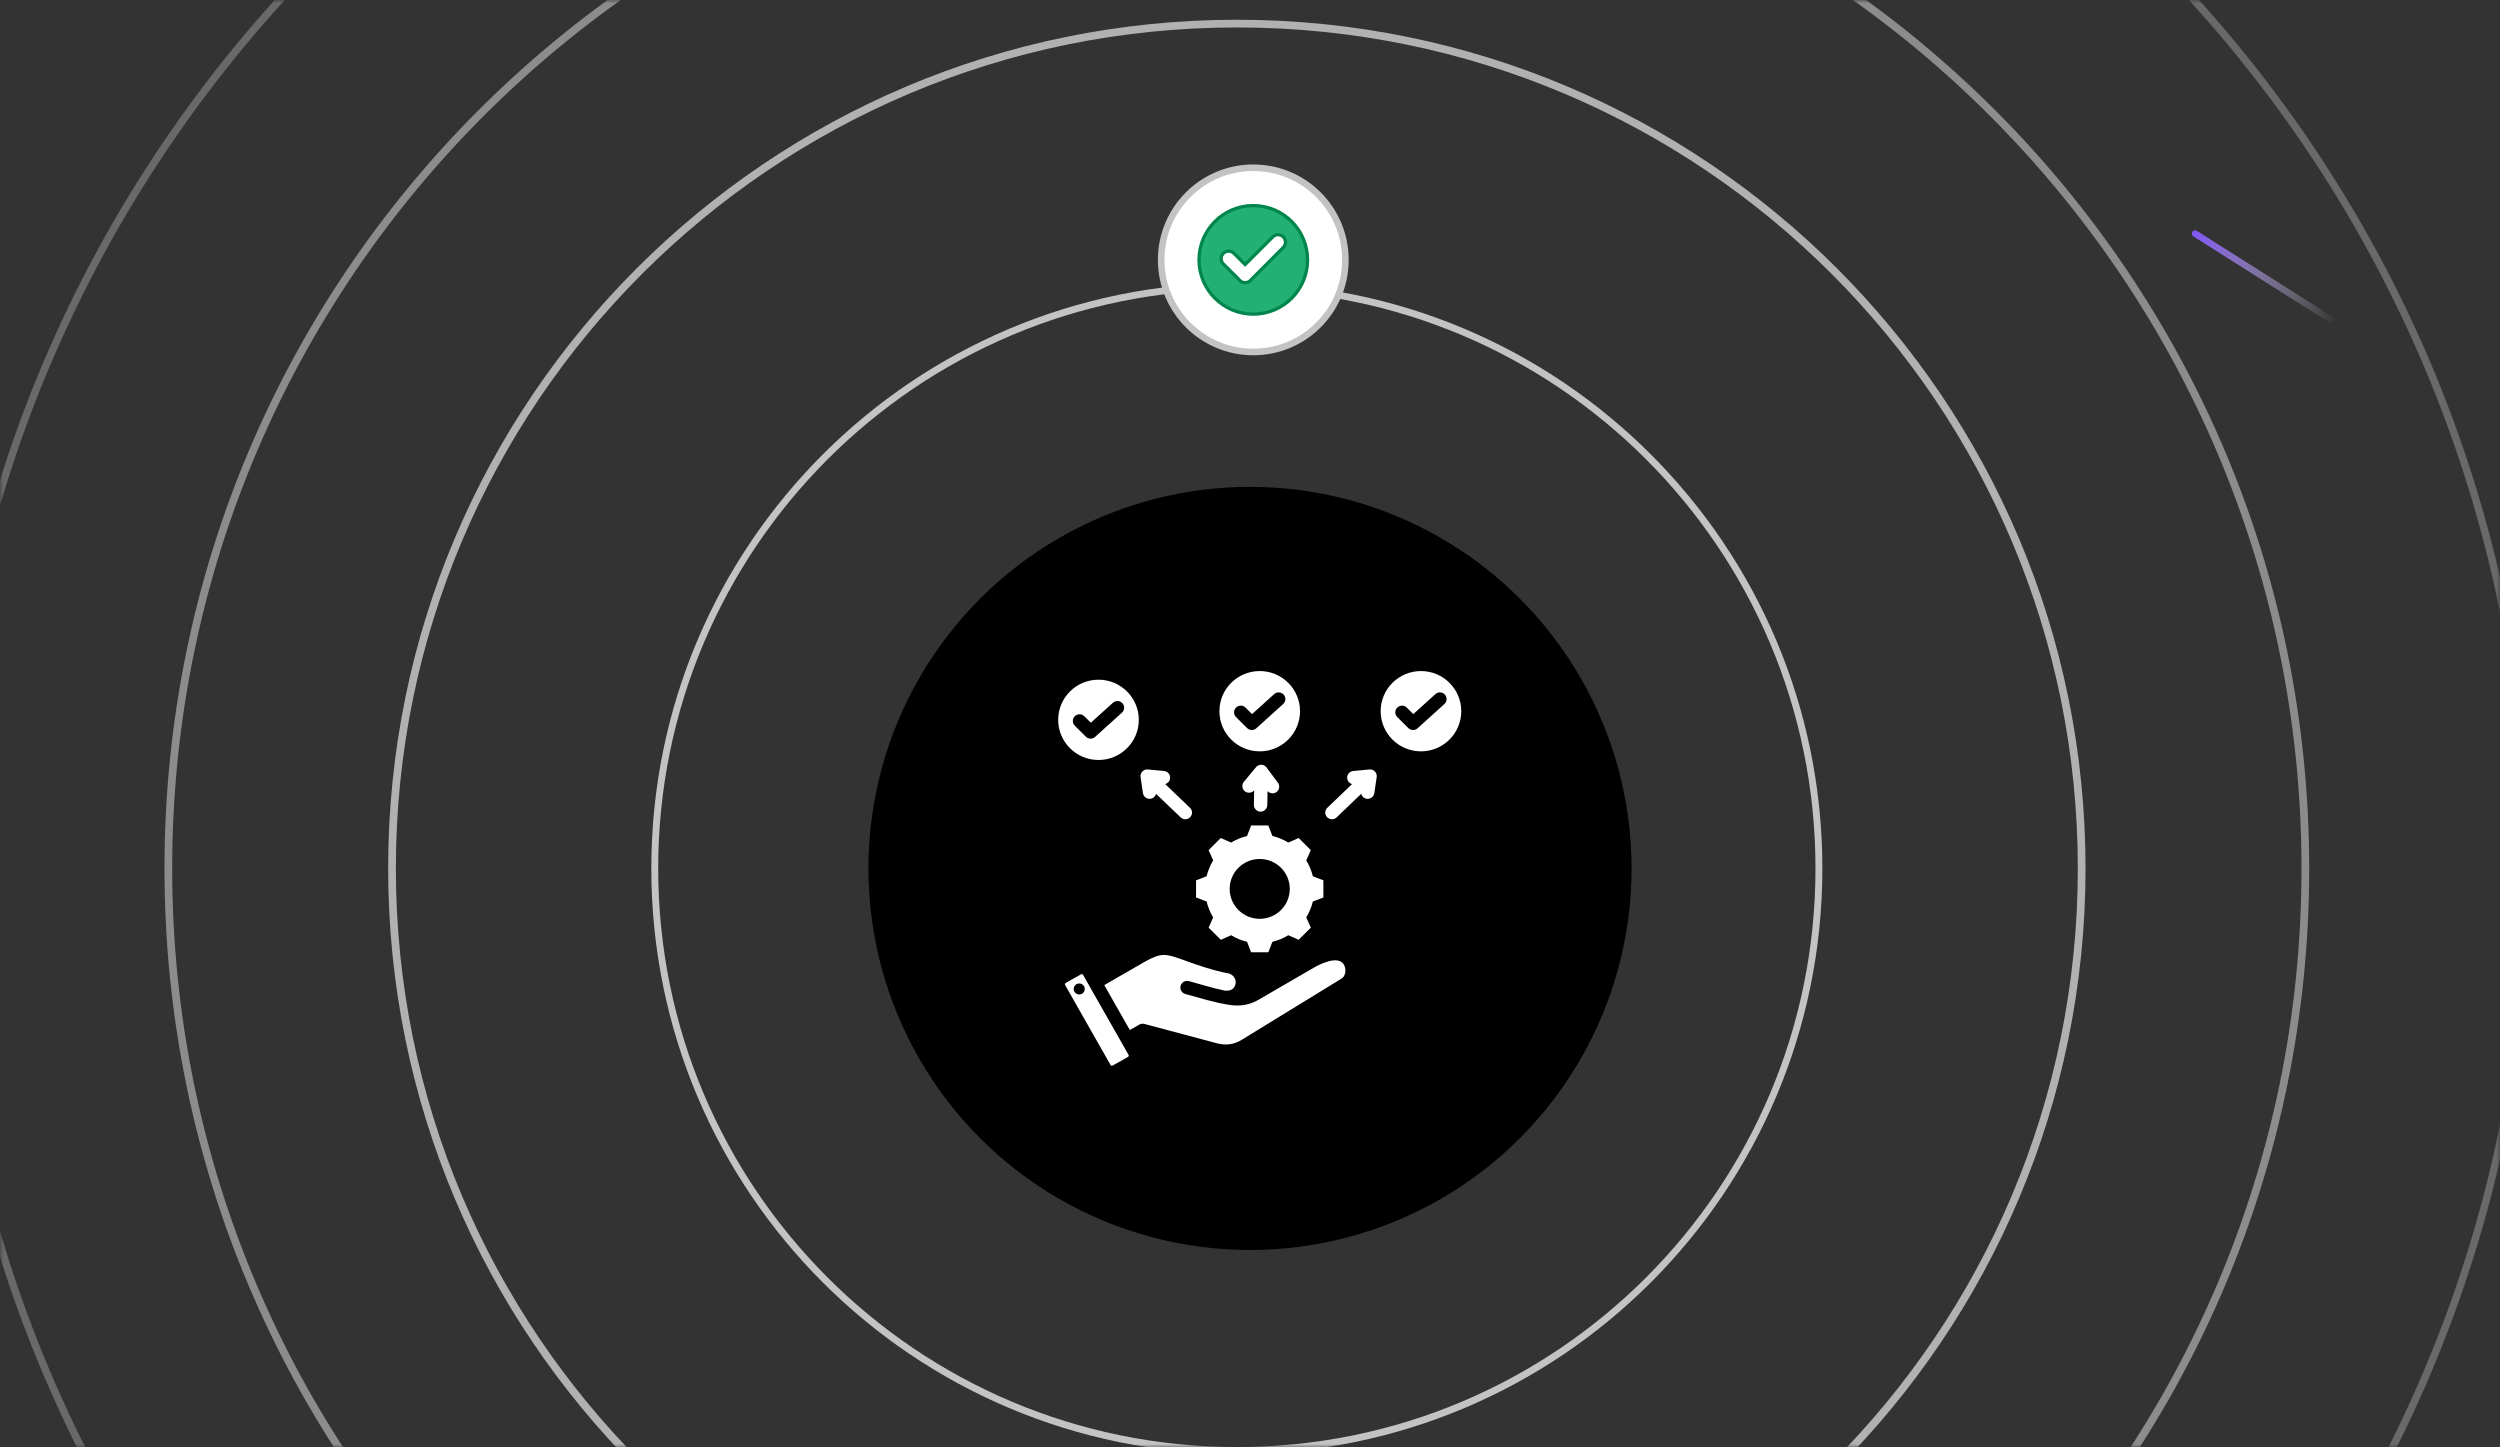 <svg xmlns="http://www.w3.org/2000/svg" width="380" height="220" viewBox="0 0 380 220" fill="none"><rect x="0" y="0" width="380" height="220" fill="#333333" stroke="none"/><path d="M354.282 48.573L333.656 35.512" stroke="url(#paint0_linear_476_4637)" stroke-linecap="round"></path><mask id="mask0_476_4637" style="mask-type:alpha" maskUnits="userSpaceOnUse" x="0" y="0" width="380" height="220"><rect width="380" height="220" fill="#D9D9D9"></rect></mask><g mask="url(#mask0_476_4637)"><path opacity="0.3" fill-rule="evenodd" clip-rule="evenodd" d="M188 -63.868C296.175 -63.868 383.868 23.825 383.868 132C383.868 240.175 296.175 327.868 188 327.868C79.825 327.868 -7.868 240.175 -7.868 132C-7.868 23.825 79.825 -63.868 188 -63.868ZM188 -65C296.8 -65 385 23.2 385 132C385 240.8 296.8 329 188 329C79.2 329 -9 240.8 -9 132C-9 23.2 79.2 -65 188 -65Z" fill="#E7E7E8"></path><path opacity="0.5" fill-rule="evenodd" clip-rule="evenodd" d="M188 -29.827C277.375 -29.827 349.827 42.625 349.827 132C349.827 221.375 277.375 293.827 188 293.827C98.625 293.827 26.173 221.375 26.173 132C26.173 42.625 98.625 -29.827 188 -29.827ZM188 -31C278.022 -31 351 41.978 351 132C351 222.022 278.022 295 188 295C97.978 295 25 222.022 25 132C25 41.978 97.978 -31 188 -31Z" fill="#E7E7E8"></path><path opacity="0.7" fill-rule="evenodd" clip-rule="evenodd" d="M188 4.173C258.597 4.173 315.827 61.403 315.827 132C315.827 202.597 258.597 259.827 188 259.827C117.403 259.827 60.173 202.597 60.173 132C60.173 61.403 117.403 4.173 188 4.173ZM188 3C259.245 3 317 60.755 317 132C317 203.245 259.245 261 188 261C116.755 261 59 203.245 59 132C59 60.755 116.755 3 188 3Z" fill="#E7E7E8"></path><path opacity="0.8" fill-rule="evenodd" clip-rule="evenodd" d="M188 44.047C236.575 44.047 275.953 83.425 275.953 132C275.953 180.575 236.575 219.953 188 219.953C139.425 219.953 100.047 180.575 100.047 132C100.047 83.425 139.425 44.047 188 44.047ZM188 43C237.153 43 277 82.847 277 132C277 181.153 237.153 221 188 221C138.847 221 99 181.153 99 132C99 82.847 138.847 43 188 43Z" fill="#E7E7E8"></path></g><circle cx="188" cy="132" r="54" fill="white"></circle><circle cx="190" cy="132" r="58" fill="black"></circle><path fill-rule="evenodd" clip-rule="evenodd" d="M193.405 127.072C194.259 127.275 195.076 127.612 195.823 128.071L197.394 127.376L199.246 129.221L198.549 130.785C199.009 131.53 199.348 132.343 199.551 133.194L201.154 133.808V136.417L199.551 137.031C199.347 137.882 199.009 138.695 198.548 139.439L199.246 141.004L197.393 142.848L195.822 142.154C195.074 142.612 194.258 142.95 193.404 143.152L192.787 144.748H190.167L189.55 143.151C188.696 142.949 187.88 142.612 187.132 142.153L185.561 142.848L183.709 141.003L184.407 139.439C183.946 138.694 183.607 137.881 183.404 137.03L181.801 136.415V133.808L183.405 133.194C183.608 132.343 183.947 131.53 184.407 130.785L183.71 129.221L185.562 127.376L187.133 128.071C187.881 127.612 188.697 127.275 189.551 127.072L190.168 125.475H192.787L193.405 127.072ZM164.875 150.206C164.942 150.663 164.624 151.088 164.165 151.155C163.705 151.222 163.279 150.905 163.212 150.448C163.144 149.991 163.462 149.566 163.922 149.499C164.381 149.432 164.807 149.748 164.875 150.206ZM164.623 148.174C164.565 148.073 164.43 148.033 164.328 148.09L161.973 149.417C161.871 149.474 161.832 149.609 161.889 149.711L168.81 161.89C168.868 161.991 169.003 162.031 169.105 161.974L171.46 160.647C171.562 160.589 171.602 160.454 171.544 160.352L164.623 148.174ZM215.986 102C219.37 102 222.113 104.732 222.113 108.102C222.113 111.472 219.37 114.204 215.986 114.204C212.602 114.204 209.859 111.472 209.859 108.102C209.859 104.732 212.602 102 215.986 102ZM177.111 119.179L180.874 122.784C181.279 123.172 181.292 123.814 180.902 124.217C180.512 124.621 179.868 124.633 179.462 124.245L175.725 120.666C175.624 121.048 175.303 121.353 174.885 121.413C174.328 121.494 173.81 121.11 173.729 120.555L173.366 118.113C173.265 117.427 173.867 116.852 174.542 116.964L176.939 117.192C177.499 117.244 177.91 117.739 177.857 118.296C177.815 118.728 177.508 119.071 177.111 119.179ZM194.241 118.97C194.576 119.42 194.481 120.054 194.03 120.388C193.603 120.703 193.01 120.636 192.663 120.248L192.627 122.375C192.618 122.935 192.155 123.381 191.593 123.372C191.032 123.364 190.583 122.903 190.592 122.344L190.63 120.136C190.272 120.559 189.638 120.617 189.207 120.265C188.772 119.909 188.71 119.271 189.067 118.839L190.886 116.645C190.943 116.57 191.011 116.502 191.09 116.444C191.542 116.111 192.18 116.205 192.514 116.655L194.241 118.97ZM206.901 120.666L203.163 124.246C202.758 124.634 202.113 124.621 201.723 124.218C201.333 123.814 201.346 123.172 201.751 122.784L205.514 119.179C205.117 119.071 204.81 118.729 204.769 118.297C204.716 117.74 205.126 117.245 205.686 117.192L208.083 116.964C208.759 116.853 209.36 117.429 209.259 118.113L208.896 120.556C208.815 121.111 208.297 121.495 207.74 121.414C207.323 121.353 207.002 121.048 206.901 120.666ZM212.383 108.992L214.063 110.665C214.462 111.062 215.117 111.063 215.513 110.66L219.552 107.009C219.969 106.632 219.998 105.989 219.62 105.575C219.241 105.16 218.596 105.131 218.18 105.508L214.82 108.544L213.827 107.555C213.428 107.157 212.782 107.157 212.383 107.555C211.984 107.951 211.984 108.594 212.383 108.992ZM163.369 110.305C162.97 109.908 162.97 109.264 163.369 108.868C163.768 108.47 164.414 108.47 164.812 108.868L165.806 109.857L169.165 106.821C169.581 106.443 170.226 106.474 170.604 106.888C170.983 107.303 170.953 107.945 170.537 108.322L166.497 111.972C166.102 112.376 165.447 112.375 165.048 111.978L163.369 110.305ZM187.876 108.992C187.477 108.594 187.477 107.951 187.876 107.554C188.275 107.157 188.921 107.157 189.32 107.554L190.313 108.543L193.672 105.507C194.089 105.13 194.733 105.16 195.112 105.574C195.49 105.989 195.46 106.631 195.044 107.008L191.005 110.659C190.61 111.062 189.954 111.062 189.555 110.664L187.876 108.992ZM166.971 103.314C163.587 103.314 160.844 106.045 160.844 109.415C160.844 112.785 163.587 115.517 166.971 115.517C170.355 115.517 173.098 112.785 173.098 109.415C173.098 106.045 170.355 103.314 166.971 103.314ZM191.478 102C188.094 102 185.351 104.732 185.351 108.102C185.351 111.472 188.094 114.204 191.478 114.204C194.862 114.204 197.605 111.472 197.605 108.102C197.605 104.732 194.862 102 191.478 102ZM173.871 146.264L167.85 149.735L171.734 156.568L173.106 155.779C173.343 155.618 173.646 155.556 173.945 155.636L184.989 158.583C186.304 158.934 187.552 158.779 188.715 158.066L203.94 148.73C204.58 148.337 204.643 147.215 204.265 146.608C203.368 145.169 200.672 146.523 199.673 147.103L191.283 151.971C189.916 152.764 188.462 152.99 186.907 152.748C184.69 152.436 182.349 151.669 180.176 151.09C179.632 150.945 179.309 150.388 179.454 149.846C179.6 149.304 180.159 148.983 180.703 149.127C182.505 149.608 184.294 150.187 186.12 150.565C186.915 150.661 187.56 150.45 187.783 149.623C187.978 148.895 187.514 148.22 186.829 147.975C184.293 147.51 181.845 146.629 179.919 145.935C177.212 144.961 176.543 144.723 173.871 146.264ZM191.478 130.563C188.955 130.563 186.911 132.599 186.911 135.112C186.911 137.624 188.955 139.661 191.478 139.661C194.001 139.661 196.046 137.624 196.046 135.112C196.046 132.6 194.001 130.563 191.478 130.563Z" fill="white"></path><circle cx="190.5" cy="39.5" r="14" fill="white" stroke="#C3C3C3"></circle><path d="M190.5 31.25C195.055 31.25 198.75 34.945 198.75 39.5C198.75 44.055 195.055 47.75 190.5 47.75C185.945 47.75 182.25 44.055 182.25 39.5C182.25 34.945 185.945 31.25 190.5 31.25ZM194.98 35.933C194.559 35.587 193.966 35.587 193.545 35.933L193.458 36.012L189.261 40.209L187.561 38.509C187.137 38.085 186.489 38.059 186.037 38.43L185.949 38.509C185.526 38.932 185.499 39.581 185.87 40.032L185.949 40.119L188.464 42.634C188.676 42.863 188.973 42.973 189.261 42.973C189.526 42.973 189.783 42.867 189.978 42.706L190.057 42.634H190.058L195.05 37.622L195.051 37.623C195.474 37.2 195.5 36.554 195.148 36.103L195.073 36.017L195.068 36.012L194.98 35.933Z" fill="#22B074" stroke="#00854D" stroke-width="0.5"></path><defs><linearGradient id="paint0_linear_476_4637" x1="355.358" y1="48.518" x2="334.591" y2="34.501" gradientUnits="userSpaceOnUse"><stop stop-color="white" stop-opacity="0"></stop><stop offset="1" stop-color="#8258F2"></stop></linearGradient></defs></svg>